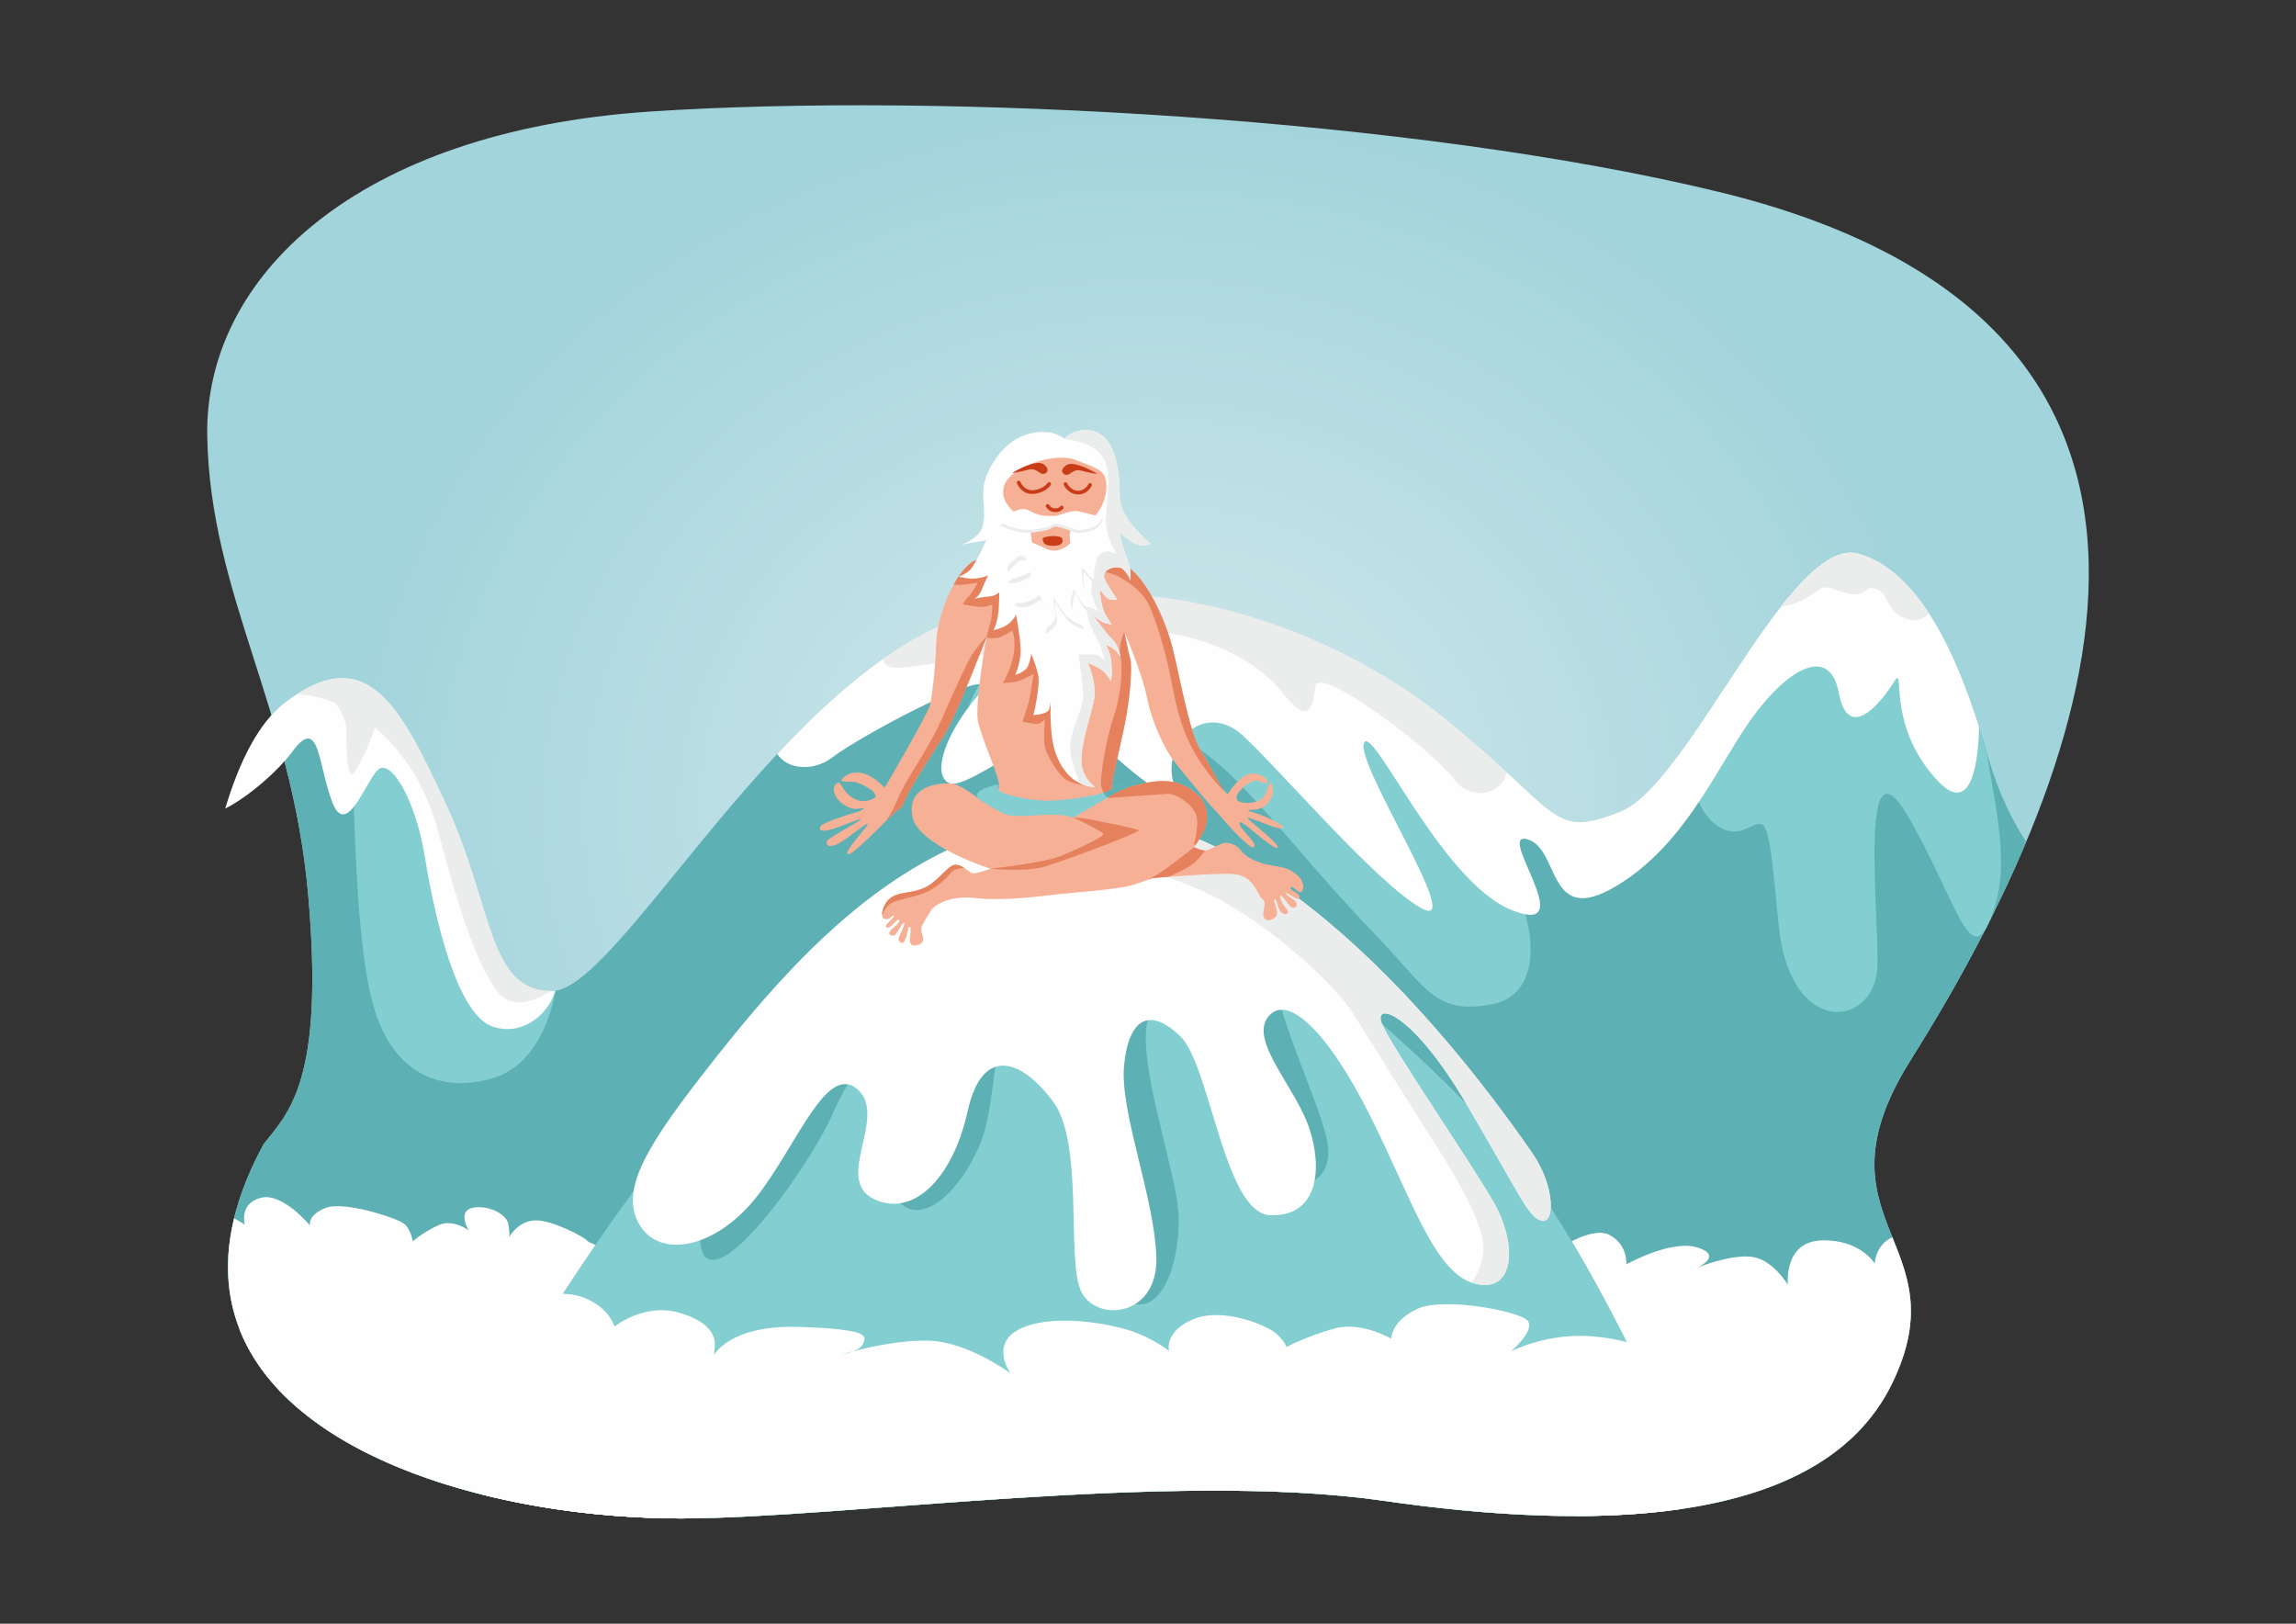 <?xml version="1.0" encoding="UTF-8"?>
<!DOCTYPE svg PUBLIC "-//W3C//DTD SVG 1.1//EN" "http://www.w3.org/Graphics/SVG/1.1/DTD/svg11.dtd">
<!-- Creator: CorelDRAW 2018 (64-Bit) -->
<svg xmlns="http://www.w3.org/2000/svg" xml:space="preserve" width="297mm" height="210mm" version="1.1" style="shape-rendering:geometricPrecision; text-rendering:geometricPrecision; image-rendering:optimizeQuality; fill-rule:evenodd; clip-rule:evenodd"
viewBox="0 0 29700 21000"
 xmlns:xlink="http://www.w3.org/1999/xlink">
 <rect x="0" y="0" width="29700" height="21000" fill="#333333" stroke="none"/>
 <defs>
  <style type="text/css">
   <![CDATA[
    .str0 {stroke:#C93C18;stroke-width:48.06;stroke-linecap:round;stroke-linejoin:round;stroke-miterlimit:22.926}
    .str1 {stroke:#C93C18;stroke-width:48.06;stroke-linecap:round;stroke-linejoin:round;stroke-miterlimit:22.926}
    .str2 {stroke:#C93C18;stroke-width:48.06;stroke-linecap:round;stroke-linejoin:round;stroke-miterlimit:22.926}
    .fil9 {fill:none}
    .fil4 {fill:#FEFEFE}
    .fil1 {fill:#FEFEFE}
    .fil5 {fill:#EBECEC}
    .fil7 {fill:#F6B096}
    .fil8 {fill:#E5815D}
    .fil6 {fill:#5DB0B3}
    .fil2 {fill:#5DB0B3}
    .fil3 {fill:#82CED1}
    .fil10 {fill:#C93C18}
    .fil0 {fill:url(#id0)}
   ]]>
  </style>
     <radialGradient id="id0" gradientUnits="userSpaceOnUse" gradientTransform="matrix(5.36386E-17 -0.876 1 6.12323E-17 4350 23508)" cx="14849.99" cy="10500" r="10419.62" fx="14849.99" fy="10500">
            <stop offset="0" style="stop-opacity:1; stop-color:#d5eaed"/>
            <stop offset="1" style="stop-opacity:1; stop-color:#a2d4db"/>
        </radialGradient>
 </defs>
 <g id="Слой_x0020_13">
  <path class="fil0" d="M3409.67 14798.15c319.74,-406.24 789.54,-812.51 577.07,-3224.56 -212.47,-2412.05 -1267.71,-3875.66 -1306.03,-5929.6 -38.31,-2053.91 1921.21,-3947.22 5727.38,-4201.11 3806.17,-253.89 9893.26,84.71 13822.22,1038.07 6995.56,1697.44 4942.15,7325.85 2488.03,11224.66 -1326.48,2107.37 663.83,2345.57 -248.94,4199.06 -912.74,1853.49 -3853.67,1897.5 -6578.81,1504.62 -2725.15,-392.9 -7014,229.22 -9074.28,229.22 -3269.22,0 -7231.84,-1484.47 -5406.64,-4840.36z"/>
  <path class="fil1" d="M21748.02 19516.61c-1166.36,170.81 -2537.22,83.01 -3857.43,-107.32 -2725.15,-392.9 -7014,229.22 -9074.28,229.22 -857.99,0 -1763.61,-102.44 -2599.96,-313.92 110.42,-626.28 491.18,-1809.67 491.18,-2147.8 0,-435.77 549.33,-518.82 864.72,-386.57 315.39,132.25 376.43,366.23 376.43,366.23 0,0 386.59,-310.29 839.3,-178.04 452.72,132.25 462.91,345.92 457.81,437.47 -5.09,91.55 -10.19,111.91 -10.19,111.91 0,0 198.38,-396.79 1108.9,-366.26 910.52,30.53 864.73,117.02 818.95,218.74 -45.77,101.72 -274.67,137.33 -274.67,137.33 0,0 625.66,-193.29 1129.24,-178.03 503.58,15.27 1052.94,422.18 1052.94,422.18 0,0 -295.05,-406.91 167.85,-595.13 462.9,-188.21 1225.89,-25.41 1475.14,76.31 249.25,101.72 406.94,228.89 406.94,228.89 0,0 -66.14,-254.31 320.46,-412.01 386.6,-157.7 956.29,86.45 1068.2,188.19 111.91,101.74 132.25,172.95 132.25,172.95 0,0 269.61,-142.42 620.59,-239.06 350.97,-96.65 732.47,132.25 732.47,132.25 0,0 -0.02,-228.92 340.8,-386.6 340.82,-157.68 1317.44,30.53 1424.27,152.61 106.84,122.08 -213.63,396.77 -213.63,396.77 0,0 467.98,-244.18 1058.03,-193.31 590.06,50.87 885.09,254.35 885.09,254.35l475.22 432.37 -216.62 1546.28z"/>
  <path class="fil1" d="M8834.61 19638.43l-18.3 0.08c-2349.12,0 -5056.23,-766.49 -5716.8,-2442.98l-16 -1302.64c209.59,56.88 424.51,200.48 424.51,200.48 0,0 -71.19,-254.33 193.3,-325.54 264.5,-71.21 600.23,335.71 600.23,335.71 0,0 -30.51,-127.18 193.29,-213.65 223.8,-86.48 854.53,122.1 946.1,188.21 91.57,66.12 111.91,218.72 111.91,218.72 0,0 142.42,-122.07 320.46,-198.38 178.05,-76.3 361.17,66.14 361.17,66.14 0,0 -142.44,-233.99 45.77,-274.69 188.21,-40.7 406.94,76.3 432.37,183.12 25.44,106.81 15.27,172.95 15.27,172.95 0,0 101.72,-193.27 310.27,-203.46 208.55,-10.19 615.49,208.53 640.92,249.23 25.44,40.7 707.04,264.5 707.04,264.5l590.06 935.93 -141.57 2146.27z"/>
  <path class="fil1" d="M8834.61 19638.43l-18.3 0.08c-2349.12,0 -5056.23,-766.49 -5716.8,-2442.98l-16 -1302.64c209.59,56.88 424.51,200.48 424.51,200.48 0,0 -71.19,-254.33 193.3,-325.54 264.5,-71.21 600.23,335.71 600.23,335.71 0,0 -30.51,-127.18 193.29,-213.65 223.8,-86.48 854.53,122.1 946.1,188.21 91.57,66.12 111.91,218.72 111.91,218.72 0,0 142.42,-122.07 320.46,-198.38 178.05,-76.3 361.17,66.14 361.17,66.14 0,0 -142.44,-233.99 45.77,-274.69 188.21,-40.7 406.94,76.3 432.37,183.12 25.44,106.81 15.27,172.95 15.27,172.95 0,0 101.72,-193.27 310.27,-203.46 208.55,-10.19 615.49,208.53 640.92,249.23 25.44,40.7 707.04,264.5 707.04,264.5l590.06 935.93 -141.57 2146.27z"/>
  <path class="fil2" d="M3409.67 14798.15c319.74,-406.24 789.54,-812.51 577.07,-3224.56 -77.09,-875.15 -265.15,-1625.4 -475.3,-2324.34 59.63,-66.46 122.8,-125.5 189.87,-175.47 1037.67,-773.15 1464.94,20.34 2075.34,1342.87 610.4,1322.53 529.03,2400.9 1363.23,2400.9 834.19,0 2828.18,-3825.13 5106.98,-4761.08 2278.8,-935.95 4923.86,0 6449.85,1241.13 1525.99,1241.13 1363.21,1546.35 2258.46,1200.45 895.25,-345.9 2197.43,-3601.33 3092.68,-3336.83 895.25,264.49 1385.24,1627.72 1668.42,2624.7 138.91,489.02 332.44,855.57 493.61,1102.23 -412.34,983.51 -941.69,1943.93 -1491.54,2817.46 -1326.48,2107.37 663.83,2345.57 -248.94,4199.06 -912.74,1853.49 -3853.67,1897.5 -6578.81,1504.62 -2725.15,-392.9 -7014,229.22 -9074.28,229.22 -3269.22,0 -7231.84,-1484.47 -5406.64,-4840.36z"/>
 </g>
 <g id="Слой_x0020_12">
  <path class="fil1" d="M24478.99 16001.65c207.59,518.69 418.94,1032.84 -9.59,1903.02 -632.5,1284.4 -2239,1699.74 -4072.66,1703.07l-229.89 -2761.64 -86.48 -640.9c0,0 493.4,-361.16 737.57,-233.99 244.18,127.17 218.73,381.5 218.73,381.5 0,0 579.88,-325.56 920.68,-218.74 340.81,106.81 0,259.42 0,259.42 0,0 442.55,-178.02 712.14,-137.34 269.59,40.68 457.8,361.16 457.8,361.16 0,0 -61.03,-559.53 437.45,-574.79 498.49,-15.27 686.7,300.1 686.7,300.1 0,0 4.27,-240.21 227.55,-340.87z"/>
  <path class="fil1" d="M8823.53 19638.48l-7.22 0.03c-2939.49,0 -6438.63,-1200.46 -5787.99,-3881.99 82.34,44.58 137.37,81.33 137.37,81.33 0,0 -75.65,-270.25 205.4,-345.92 281.06,-75.66 637.81,356.73 637.81,356.73 0,0 -32.42,-135.14 205.39,-227.02 237.81,-91.9 908.03,129.74 1005.33,199.99 97.3,70.26 118.91,232.41 118.91,232.41 0,0 151.34,-129.71 340.53,-210.8 189.19,-81.08 383.78,70.28 383.78,70.28 0,0 -151.36,-248.64 48.63,-291.88 200,-43.25 432.42,81.07 459.44,194.58 27.03,113.5 16.23,183.78 16.23,183.78 0,0 108.09,-205.37 329.69,-216.2 221.61,-10.83 654.02,221.58 681.05,264.83 27.03,43.25 751.3,281.06 751.3,281.06l627 994.52 -152.65 2314.27z"/>
  <path class="fil3" d="M23282.65 7554.64c273,-293.22 532.81,-462.08 765.2,-393.42 873.43,258.05 1361.07,1561.88 1647.32,2551.12 162.1,957.89 309.65,1563.88 43.31,2196.46 -266.34,632.58 -453.79,-323.73 -1064.2,-1361.4 -610.42,-1037.67 -386.58,1078.37 -386.58,1912.59 0,834.21 -1139.41,996.97 -1281.83,-508.68 -142.42,-1505.65 -142.42,-1342.87 -447.62,-1220.79 -305.19,122.08 -664.63,-238.12 -671.43,-793.51 -6.81,-555.4 895.23,-1342.87 1180.09,-1668.41 0,0 78.94,-315.62 215.74,-713.96z"/>
  <path class="fil3" d="M12392.95 7999.52c439.47,-164.18 891.18,-260.92 1344.75,-301.16 950.51,258.83 2022.21,555.82 2370.66,671.96 671.44,223.8 2258.47,1525.99 3031.64,2400.9 773.17,874.91 915.59,2075.34 162.78,2217.76 -752.82,142.42 -854.55,-223.8 -1525.99,-915.59 -671.43,-691.8 -1252.03,-1433.17 -1768.24,-1963.55 -516.21,-530.38 -1404.8,-1083.35 -2417.32,-1041.56 -1012.53,41.8 -1244.07,355.09 -921.3,-219.55 160.45,-285.64 -54.85,-576.46 -276.98,-849.21z"/>
  <path class="fil3" d="M3620.37 9140.42c26.38,-23.57 53.27,-46.03 80.94,-66.64 65.82,-49.04 129.17,-91.72 190.27,-128.42 628.42,106.24 1273.21,800.88 1311.03,879.74 52.87,110.25 345.9,834.21 447.64,1098.71 101.73,264.5 524.2,1427.75 783.34,1790.5 259.13,362.76 750.24,99.69 750.24,99.69 0,0 -119.51,927.82 -811.28,1131.27 -691.78,203.46 -1332.7,-71.21 -1566.69,-1027.5 -233.99,-956.29 -203.48,-2655.23 -262.77,-2911.55 -42.18,-182.39 -514.48,-706.68 -922.72,-865.8z"/>
  <path class="fil4" d="M2913.46 10457.27c172.91,-578.77 424.07,-1112.43 787.85,-1383.49 1037.67,-773.15 1464.94,20.34 2075.34,1342.87 610.4,1322.53 529.03,2400.9 1363.23,2400.9 14.28,0 28.97,-1.34 43.95,-3.55 -102.28,336.86 -451.95,588.24 -813.88,462.38 -467.97,-162.76 -752.81,-1444.61 -874.89,-2197.45 -122.08,-752.83 -447.62,-1281.83 -610.39,-1119.05 -162.78,162.78 -406.94,895.26 -590.06,406.94 -183.12,-488.32 -162.76,-1119.07 -508.66,-651.09 -192.52,260.46 -580.36,596.41 -872.49,741.54z"/>
  <path class="fil4" d="M10054.49 9750.6c674.88,-722.82 1417.1,-1375.71 2192.37,-1694.13 2278.8,-935.95 4923.86,0 6449.85,1241.13 1525.99,1241.13 1363.21,1546.35 2258.46,1200.45 895.25,-345.9 2197.43,-3601.33 3092.68,-3336.83 784,231.62 1257.18,1305.88 1552.88,2238.87 -15.88,648.27 -157.72,1098.81 -532.3,702.21 -691.8,-732.47 -406.92,-1546.33 -569.7,-1281.83 -162.78,264.5 -590.05,793.52 -712.13,142.44 -122.08,-651.07 -691.78,-284.86 -1139.39,345.88 -447.62,630.73 -854.58,1627.73 -1749.81,2156.74 -895.23,529.02 -712.13,-488.31 -1139.41,-610.39 -427.28,-122.08 712.13,1281.83 -203.46,915.59 -915.59,-366.24 -1810.84,-2441.58 -1912.58,-2156.74 -101.74,284.83 1322.53,2441.6 752.81,2136.38 -569.71,-305.22 -1831.19,-1790.49 -2319.5,-2238.1 -488.32,-447.62 -1039.23,81.53 -898.45,602.09 140.79,520.55 -879.23,-416.69 -1121.01,-691.39 -241.77,-274.71 -1528.62,811.14 -1770.84,708.63 -242.21,-102.51 -61.02,-640.88 370.16,-1142.89 431.18,-502 -1463.02,482.86 -1890.3,808.39 -248.98,189.7 -587.69,151.34 -710.33,-46.5z"/>
  <path class="fil5" d="M23038.51 7843.05c361.78,-461.98 708.54,-770.69 1009.34,-681.83 363.02,107.25 659.34,395.22 902.33,766.11 -60.2,78.75 -154.4,115.95 -270.81,81.83 -295.03,-86.48 -233.99,-330.64 -406.94,-391.68 -172.94,-61.04 -106.81,127.16 -391.67,50.85 -284.85,-76.3 -244.16,-116.98 -417.1,5.1 -114.34,80.71 -310.91,172.51 -425.15,169.62z"/>
  <path class="fil5" d="M11418.24 8522.16c270.79,-190.79 547.51,-350.24 828.62,-465.69 2278.8,-935.95 4923.86,0 6449.85,1241.13 336.59,273.76 590.92,501.93 792.67,687.66 -59.41,311.23 -479.48,368.89 -672.4,101.78 -264.52,-366.24 -1759.98,-1505.65 -1800.66,-1210.62 -40.68,295.02 -91.56,508.67 -427.29,81.4 -335.73,-427.28 -986.8,-732.5 -1668.41,-793.54 -681.6,-61.04 -3082.5,529.02 -3377.53,467.98 -62.87,-13 -103.47,-52.41 -124.85,-110.1z"/>
  <path class="fil6" d="M16875.08 12424.59c1114.84,839.12 2232.26,1937.62 2732.13,2559.8 822.41,1023.66 1688.75,2894.41 1688.75,2894.41l-839.81 27.26c-196.71,-559.36 -490.57,-1315.17 -606.5,-1567.5 -172.94,-376.41 -315.36,356.07 -315.36,356.07l-569.7 -30.53c0,0 203.44,-162.78 223.8,-498.49 20.36,-335.7 -386.58,-996.97 -620.57,-1363.21 -233.98,-366.23 -801.45,-1269.5 -1047.84,-1668.42 -113.94,-184.49 -348.87,-444.22 -644.9,-709.39z"/>
  <path class="fil3" d="M7104.31 17008.88c0,0 1719.28,-2787.46 3306.31,-4109.99 1587.02,-1322.53 3072.28,-1902.45 4476.18,-1576.89 1403.91,325.55 3898,2638.73 4720.41,3662.39 822.41,1023.66 1688.75,2894.41 1688.75,2894.41l-6734.69 218.6 -6775.41 -345.89 -681.55 -742.63z"/>
  <path class="fil1" d="M21748.02 19516.61c-1166.36,170.81 -2537.22,83.01 -3857.43,-107.32 -2725.15,-392.9 -7014,229.22 -9074.28,229.22 -857.99,0 -1763.61,-102.44 -2599.96,-313.92 110.42,-626.28 491.18,-1809.67 491.18,-2147.8 0,-435.77 549.33,-518.82 864.72,-386.57 315.39,132.25 376.43,366.23 376.43,366.23 0,0 386.59,-310.29 839.3,-178.04 452.72,132.25 462.91,345.92 457.81,437.47 -5.09,91.55 -10.19,111.91 -10.19,111.91 0,0 198.38,-396.79 1108.9,-366.26 910.52,30.53 864.73,117.02 818.95,218.74 -45.77,101.72 -274.67,137.33 -274.67,137.33 0,0 625.66,-193.29 1129.24,-178.03 503.58,15.27 1052.94,422.18 1052.94,422.18 0,0 -295.05,-406.91 167.85,-595.13 462.9,-188.21 1225.89,-25.41 1475.14,76.31 249.25,101.72 406.94,228.89 406.94,228.89 0,0 -66.14,-254.31 320.46,-412.01 386.6,-157.7 956.29,86.45 1068.2,188.19 111.91,101.74 132.25,172.95 132.25,172.95 0,0 269.61,-142.42 620.59,-239.06 350.97,-96.65 732.47,132.25 732.47,132.25 0,0 -0.02,-228.92 340.8,-386.6 340.82,-157.68 1317.44,30.53 1424.27,152.61 106.84,122.08 -213.63,396.77 -213.63,396.77 0,0 467.98,-244.18 1058.03,-193.31 590.06,50.87 885.09,254.35 885.09,254.35l475.22 432.37 -216.62 1546.28z"/>
  <path class="fil6" d="M9119.31 14759.21c122.08,437.44 -274.67,1556.49 111.91,1536.15 386.58,-20.34 1292,-1322.53 1536.16,-1882.05 244.15,-559.53 579.86,-946.11 600.22,-630.74 20.36,315.37 -32.68,1493.96 278.69,1779.57 311.37,285.61 769.17,-172.2 1013.33,-721.56 244.16,-549.35 142.44,-1383.55 417.11,-1475.11 274.67,-91.57 1047.82,366.23 1129.22,1098.71 81.4,732.47 79.11,2333.61 477.01,2402.86 397.9,69.25 591.17,-642.89 560.66,-1182.07 -30.51,-539.19 -539.86,-1957.28 -397.09,-2489.38 142.76,-532.09 763.35,-94.62 956.64,414.03 193.29,508.66 712.13,1393.74 905.42,1597.2 193.29,203.46 518.81,30.55 467.96,-396.75 -50.85,-427.29 -722.31,-1810.86 -620.57,-2024.49 101.74,-213.63 -2248.31,-773.19 -2350.03,-763 -101.72,10.19 -2685.74,640.92 -2807.82,701.96 -122.08,61.04 -2278.82,2034.67 -2278.82,2034.67z"/>
  <path class="fil4" d="M9057.54 13936.55c-732.48,946.12 -1047.86,1495.47 -773.17,1922.75 274.68,427.28 996.97,274.67 1515.81,-396.77 518.85,-671.43 895.24,-1719.25 1292,-1373.38 396.77,345.88 -305.17,1159.76 203.48,1414.08 508.66,254.33 1027.5,-254.34 1220.79,-1129.24 193.29,-874.89 712.12,-661.26 1108.88,-122.08 396.77,539.19 168.55,2024.96 356.07,2441.59 187.52,416.62 996.97,345.87 976.63,-427.28 -20.34,-773.16 -478.14,-1892.25 -417.1,-2492.45 61.04,-600.21 325.55,-752.82 722.3,-376.41 396.75,376.41 569.7,2299.14 1169.92,2319.5 600.23,20.36 681.63,-569.69 508.68,-1108.88 -172.95,-539.18 -783.35,-1139.41 -539.19,-1454.78 244.16,-315.37 773.18,183.12 1322.53,1281.83 549.36,1098.71 834.21,2034.67 1353.04,2166.92 518.83,132.24 559.55,-508.68 233.99,-1068.21 -325.56,-559.52 -1315.24,-1999.21 -1435.88,-2291.6 -120.64,-292.4 377.19,-178.83 1089.66,1030.96 712.46,1209.79 804.01,1474.31 976.95,1514.99 172.95,40.68 172.95,-447.63 -122.07,-874.91 -1242.23,-1799.06 -3703.88,-4676.9 -6124.32,-4354.17 -2048.31,273.11 -3426.88,1811.85 -4639,3377.54z"/>
  <path class="fil5" d="M19034.86 16588.76c60.88,-78.48 141.13,-218.76 153.53,-423.15 20.36,-335.7 -386.58,-996.97 -620.57,-1363.21 -233.98,-366.23 -801.45,-1269.5 -1047.84,-1668.42 -246.39,-398.92 -1058.07,-1149.58 -1831.24,-1546.35 -520.35,-267.02 -1734.29,-617.41 -2498.14,-932.61 164.1,-40.49 332.57,-72.9 505.94,-96.01 2420.44,-322.73 4882.09,2555.11 6124.32,4354.17 295.02,427.28 295.02,915.59 122.07,874.91 -172.94,-40.68 -264.49,-305.2 -976.95,-1514.99 -712.47,-1209.79 -1210.3,-1323.36 -1089.66,-1030.96 120.64,292.39 1110.32,1732.08 1435.88,2291.6 325.56,559.53 284.84,1200.45 -233.99,1068.21 -14.65,-3.73 -29.09,-8.19 -43.35,-13.19z"/>
  <path class="fil7" d="M13131.9 7171.25c-76.28,-5.07 -315.36,-48.31 -549.35,94.11 -233.99,142.42 -462.88,694.33 -473.05,1060.57 -10.17,366.23 -55.97,671.43 -76.31,783.34 -20.34,111.91 -590.05,1078.37 -590.05,1078.37 0,0 -155.15,-172.93 -315.37,-193.29 -160.22,-20.36 -241.62,78.83 -241.62,99.19 0,20.36 81.4,17.8 150.07,17.8 68.67,0 239.06,96.66 264.5,132.27 25.43,35.6 30.53,61.04 30.53,61.04 0,0 -71.23,68.67 -195.85,53.4 -124.62,-15.26 -216.16,-137.34 -228.89,-165.31 -12.73,-27.98 -53.41,-73.77 -53.41,-73.77 0,0 -109.37,27.99 -50.87,160.24 58.5,132.25 213.63,185.66 264.5,183.12 50.87,-2.54 109.37,-12.71 109.37,-12.71 0,0 -5.11,30.45 -117,60.96 -111.89,30.51 -404.36,129.72 -434.89,165.32 -30.53,35.61 -35.61,83.92 78.84,63.58 114.45,-20.34 424.74,-160.22 429.81,-142.42 5.08,17.8 -429.81,244.14 -437.44,282.3 -7.64,38.16 2.53,83.94 106.81,50.87 104.28,-33.07 411.99,-300.1 422.18,-274.67 10.19,25.44 -279.76,325.52 -264.49,381.48 15.26,55.97 185.65,-114.46 287.39,-208.55 101.74,-94.09 338.25,-343.34 386.58,-368.77 48.33,-25.44 50.89,-78.85 124.63,-216.19 73.75,-137.34 323,-534.09 465.42,-752.81 142.42,-218.73 559.53,-1312.38 544.26,-1266.61 -15.26,45.78 -162.79,895.27 -117,1108.9 45.79,213.63 254.33,671.42 269.59,798.59 15.27,127.18 -122.09,249.25 -172.95,249.25 -50.85,0 -289.93,-244.17 -462.88,-249.25 -172.95,-5.07 -554.43,45.78 -483.22,427.28 71.21,381.5 1012.24,676.53 1012.24,676.53 0,0 -180.56,66.13 -228.89,61.04 -48.34,-5.1 -150.06,-132.27 -244.16,-109.37 -94.11,22.89 -226.36,233.98 -399.31,302.66 -172.95,68.67 -287.37,40.7 -404.38,111.9 -117,71.21 -144.97,239.07 -117,269.6 27.97,30.53 83.92,15.26 96.64,0 12.73,-15.27 35.63,-36.88 47.07,-25.44 11.44,11.44 -104.28,103.01 -104.28,129.71 0,26.71 33.05,30.51 67.38,1.27 34.34,-29.24 78.87,-90.28 97.94,-82.65 19.07,7.64 8.88,35.61 -30.53,69.95 -39.41,34.33 -99.18,85.2 -90.28,113.17 8.9,27.98 55.94,31.8 82.64,5.1 26.71,-26.71 89.04,-158.95 109.38,-146.25 20.34,12.71 -78.83,185.64 -73.75,213.63 5.07,27.99 52.14,85.23 87.74,3.83 35.61,-81.4 25.44,-150.05 50.87,-166.59 25.44,-16.53 17.78,78.86 12.71,111.91 -5.08,33.05 -20.36,138.61 61.04,129.71 81.4,-8.9 111.93,-45.79 105.56,-96.66 -6.36,-50.87 -35.6,-86.48 -16.53,-147.51 19.07,-61.04 92.84,-162.76 120.81,-211.1 27.97,-48.33 213.65,-200.94 577.35,-157.7 363.7,43.24 935.95,-35.58 1042.76,-48.31 106.82,-12.73 826.57,-63.6 999.51,-124.64 172.95,-61.04 251.8,-86.47 251.8,-86.47 0,0 851.99,-71.21 1045.28,-50.87 193.29,20.34 249.23,139.86 287.4,195.83 38.16,55.96 43.23,94.08 68.67,114.44 25.43,20.36 38.16,33.05 40.7,71.21 2.53,38.16 -16.56,87.74 -17.82,137.35 -1.27,49.6 34.33,97.91 109.37,68.67 75.03,-29.24 76.28,-85.19 63.57,-136.06 -12.7,-50.87 -48.33,-116.98 -24.16,-128.44 24.16,-11.46 29.24,85.2 67.4,147.51 38.16,62.31 101.76,52.12 105.57,21.61 3.8,-30.51 -55.99,-77.55 -78.87,-125.88 -22.87,-48.34 -35.6,-92.82 -10.17,-86.48 25.44,6.35 103.03,141.13 141.17,152.59 38.15,11.46 68.68,-11.42 54.68,-58.48 -14,-47.06 -118.29,-85.21 -133.54,-119.54 -15.24,-34.34 48.33,16.53 115.74,52.14 67.4,35.6 63.57,-7.62 52.14,-35.61 -11.44,-27.99 -117.01,-64.88 -110.64,-95.39 6.36,-30.51 68.69,22.87 91.56,41.96 22.88,19.09 47.07,31.8 67.41,-11.43 20.34,-43.24 1.27,-139.91 -82.67,-202.21 -83.94,-62.31 -101.76,-82.65 -323.02,-116.99 -221.26,-34.33 -353.53,-132.25 -398.03,-197.11 -44.51,-64.87 -164.24,-119.18 -247.99,-82.67 -83.74,36.51 -161.49,85.19 -209.82,87.74 -48.33,2.56 -144.98,-41.95 -144.98,-41.95 0,0 103.03,-146.24 143.71,-246.71 40.68,-100.47 48.29,-319.23 -111.93,-448.94 -160.22,-129.72 -338.24,-198.39 -635.83,-139.89 -297.58,58.51 -422.2,127.18 -422.2,127.18 0,0 -40.68,-7.63 -35.6,-99.2 5.07,-91.57 139.8,-618.07 190.67,-918.17 50.87,-300.11 71.23,-620.59 45.79,-712.14 -25.43,-91.55 -76.3,-350.97 -76.3,-350.97 0,0 233.99,544.28 295.03,859.65 61.04,315.37 228.91,651.07 320.46,778.25 91.55,127.17 442.52,549.35 534.09,646 91.57,96.64 246.72,287.39 363.7,394.21 116.98,106.81 157.68,139.86 172.95,91.55 15.26,-48.32 -206.04,-231.41 -195.85,-297.55 10.19,-66.13 400.36,331.02 484.28,323.39 83.92,-7.64 -329.13,-320.85 -374.91,-376.8 -45.77,-55.94 326.58,125.01 420.69,125.01 94.1,0 -12.73,-66.14 -162.78,-134.81 -150.05,-68.67 -235.03,-76.69 -255.37,-97.03 -20.34,-20.34 150.05,25.44 251.79,-89.01 101.74,-114.45 66.14,-246.72 40.7,-267.06 -25.43,-20.34 -43.22,160.26 -132.25,218.75 -89.03,58.48 -320.46,58.48 -312.83,-28 7.64,-86.47 188.22,-236.52 261.96,-218.72 73.75,17.8 132.25,53.41 142.42,17.8 10.17,-35.6 -96.66,-124.61 -223.82,-106.81 -127.15,17.8 -277.2,228.91 -284.83,256.88 -7.64,27.98 -96.65,-96.66 -96.65,-96.66 0,0 -137.34,-261.94 -269.59,-478.13 -132.25,-216.18 -251.81,-885.12 -348.45,-1281.87 -96.65,-396.74 -351,-956.29 -640.93,-1113.97 -289.93,-157.69 -1401.24,-123.12 -1401.24,-123.12z"/>
  <path class="fil8" d="M12807.81 7177.4c-71.73,14.69 -148.77,41.39 -225.26,87.96 -86.27,52.5 -171.84,160.72 -246.01,294.72 99.4,16.76 310.58,-23.84 310.58,-23.84 0,0 -76.3,142.44 -122.07,183.12 -45.78,40.68 -71.21,96.64 -71.21,96.64 0,0 223.81,45.76 284.85,30.51 61.04,-15.24 96.65,-25.43 96.65,-25.43 0,0 0,167.87 -25.44,239.08 -18.45,51.66 -34.81,127.35 -42.41,165.01 1.18,-2.79 1.44,-3.25 0.71,-1.06 -0.48,1.42 -1.07,3.65 -1.8,6.6l-0.1 0.38 -0.02 0.13c-2.13,10.66 -3.29,17.04 -3.29,17.04 0,0 123.22,20.45 194.43,-15.15 71.21,-35.61 137.34,-76.31 137.34,-76.31 0,0 45.78,91.57 20.34,284.86 -25.43,193.29 -142.42,391.67 -142.42,391.67 0,0 157.69,0 244.16,-40.7 86.47,-40.7 152.59,-76.3 152.59,-76.3 0,0 -38.12,261.96 -58.48,348.43 -20.36,86.48 -83.94,269.6 -83.94,269.6 0,0 147.51,27.97 190.75,27.97 43.24,0 99.18,-61.04 99.18,-61.04 0,0 -22.89,244.16 0,358.61 22.9,114.44 180.58,371.31 277.23,427.27 96.64,55.97 257.52,74.63 257.52,74.63l-387.29 -1290.32 -201.56 -1141.97 -655.03 -552.11z"/>
  <path class="fil8" d="M12475.91 11228.37c-42.16,-28.34 -89.48,-52.37 -134.98,-41.29 -94.11,22.89 -226.36,233.98 -399.31,302.66 -172.95,68.67 -287.37,40.7 -404.38,111.9 -90.8,55.26 -127.98,168.72 -127,231.03 11.27,-21.55 24.71,-46 39.11,-69.4 39.08,-63.56 73.74,-94.11 206.01,-127.17 132.27,-33.07 269.59,-68.68 358.61,-111.91 89.01,-43.24 236.52,-167.86 284.85,-233.99 37.82,-51.75 120.87,-63.04 177.09,-61.83z"/>
  <path class="fil8" d="M11438.58 10640.28c86.17,-85.8 168.87,-166.65 195.31,-180.56 48.33,-25.44 50.89,-78.85 124.63,-216.19 73.75,-137.34 323,-534.09 465.42,-752.81 138.85,-213.27 538.77,-1258.03 544.53,-1267.74 -3.38,3.71 -91.53,100.79 -173.85,213.03 -83.94,114.45 -282.3,569.71 -409.47,859.65 -127.18,289.93 -396.77,701.94 -467.98,829.12 -71.21,127.17 -116.16,234.72 -167.85,345.89 -48.41,104.11 -103.88,162.57 -110.74,169.61zm1330.01 -2417.42l-0.39 1.25c-1.84,5.54 -5.65,22.98 -10.8,49.54l11.19 -50.79z"/>
  <path class="fil8" d="M15469.88 10921.6c33.13,-49.85 90.8,-140.88 118.85,-210.17 40.68,-100.47 48.29,-319.23 -111.93,-448.94 -160.22,-129.72 -338.24,-198.39 -635.83,-139.89 -297.58,58.51 -422.2,127.18 -422.2,127.18 0,0 -40.68,-7.63 -35.6,-99.2 5.07,-91.57 139.8,-618.07 190.67,-918.17 50.87,-300.11 71.23,-620.59 45.79,-712.14 -25.43,-91.55 -76.3,-350.97 -76.3,-350.97 0,0 -85.55,203 -51.18,320.33 34.38,117.33 17.71,470.32 -84.03,770.44 -101.74,300.12 -178,788.4 -165.28,885.05 12.73,96.64 64.27,182.58 119.52,175.48 55.26,-7.09 633.3,-45.77 740.11,-53.4 106.82,-7.64 300.12,122.07 361.16,249.25 61.04,127.17 -20.36,404.38 -20.36,404.38l26.61 0.77z"/>
  <path class="fil8" d="M15845.4 10236.3c-25.76,-29.41 -53.29,-67.96 -53.29,-67.96 0,0 -137.34,-261.94 -269.59,-478.13 -132.25,-216.18 -251.81,-885.12 -348.45,-1281.87 -96.65,-396.74 -351,-956.29 -640.93,-1113.97 -66.61,-36.22 -176.64,-62.29 -306.52,-80.98l-47.39 159.96c0,0 216.18,35.18 307.75,91.14 91.57,55.97 233.99,142.42 335.71,289.93 101.72,147.52 264.52,696.87 330.65,1058.02 66.13,361.14 157.68,742.66 401.84,1083.46 150.32,209.82 241.97,301.16 290.22,340.4z"/>
  <path class="fil8" d="M14857.7 11375.64c39.49,-13.37 58.37,-19.44 58.37,-19.44 0,0 78.55,-6.56 193.25,-15.13 218.24,-101.47 335.38,-134.65 477.64,-340.9 -49.21,0.65 -141.94,-42.03 -141.94,-42.03 0,0 -291.51,232.51 -451.75,336.79 -46.16,30.05 -92.51,57.12 -135.57,80.71z"/>
  <path class="fil3" d="M12921.89 10221.96c-33.84,-46.72 0.02,-75.23 0.02,-75.23 -80.23,6.42 -329.44,73.42 -280.01,169.32 10.49,20.34 316.84,208.36 377.88,221.07 263.6,54.86 585.29,-52.09 862.15,35.6 0,0 455.1,-256.96 495.97,-289.95 40.87,-32.99 214.65,-99.16 214.65,-99.16 -87.11,-30.3 -117.72,-41.11 -209.38,-33.03 0,0 48.12,45.73 -68.87,91.51 -116.98,45.77 -579.44,126.11 -829.12,111.91 -235.6,-13.42 -529.45,-85.32 -563.29,-132.04z"/>
  <path class="fil6" d="M14329.53 10314.14c24.43,-14.92 41.79,-26.07 48.37,-31.37 40.87,-32.99 214.65,-99.16 214.65,-99.16 -87.11,-30.3 -117.72,-41.11 -209.38,-33.03 0,0 48.12,45.73 -68.87,91.51 -10.09,3.96 -22.82,8.17 -37.72,12.55 14.81,27.82 33.11,49.16 52.95,59.5z"/>
  <path class="fil8" d="M14151.48 10608.27c0,0 559.57,106.81 577.35,132.25 17.79,25.43 -981.72,401.84 -1228.44,470.51 -246.71,68.67 -686.41,24.38 -686.41,24.38 0,0 681.32,-75.23 892.43,-159.17 211.11,-83.93 567.15,-249.23 564.62,-287.39 -2.54,-38.16 -389.1,-216.13 -389.1,-216.13 0,0 150.03,5.02 269.55,35.55z"/>
  <path class="fil4" d="M13769.87 5674.18c0,0 -178.05,-162.8 -513.75,-45.8 -335.71,117.01 -518.83,508.68 -534.09,681.63 -15.27,172.95 35.6,356.05 -15.27,508.65 -50.87,152.61 -264.5,223.82 -264.5,223.82l315.37 -55.96c0,0 -132.27,295.03 -198.38,371.33 -66.12,76.3 -159.61,98.78 -159.61,98.78 0,0 129.1,38.56 235.91,23.3 106.82,-15.27 147.52,-40.7 147.52,-40.7 0,0 -53.43,109.37 -86.48,193.31 -33.05,83.93 -94.09,111.91 -94.09,111.91 0,0 127.16,-28 198.37,-30.53 71.21,-2.54 124.63,-53.41 124.63,-53.41 0,0 2.52,200.92 -20.36,323 -22.87,122.08 -55.94,167.87 -55.94,167.87 0,0 142.44,-27.99 216.18,-99.2 73.75,-71.21 76.29,-106.81 76.29,-106.81 0,0 53.41,272.13 61.04,437.44 7.63,165.32 -68.67,345.9 -68.67,345.9 0,0 119.52,-33.07 157.68,-104.28 38.16,-71.21 45.8,-167.85 45.8,-167.85 0,0 60.98,129.69 91.51,272.13 30.53,142.44 -61.04,518.85 -61.04,518.85 0,0 183.13,-5.06 203.48,-76.29 20.34,-71.23 20.34,-114.46 20.34,-114.46 0,0 -15.27,267.05 20.34,506.13 35.6,239.09 155.14,440.03 295.02,531.58 139.88,91.55 256.89,83.91 256.89,83.91 0,0 -195.83,-127.15 -175.49,-391.67 20.34,-264.52 114.43,-498.5 160.22,-722.32 45.8,-223.82 -76.3,-490.88 -76.3,-490.88 0,0 172.97,66.14 228.91,134.81 55.95,68.67 68.67,101.74 68.67,101.74 0,0 17.81,-61.04 7.64,-223.82 -10.17,-162.78 -76.31,-249.25 -76.31,-249.25 0,0 101.74,40.68 139.88,89.01 38.15,48.33 50.87,63.58 50.87,63.58 0,0 -20.36,-142.42 -101.74,-218.73 -81.38,-76.3 -249.25,-310.29 -249.25,-310.29 0,0 94.13,78.84 139.9,94.11 45.78,15.26 101.72,20.34 101.72,20.34 0,0 -33.07,-35.62 -89.01,-137.34 -55.95,-101.72 -68.67,-317.91 -68.67,-317.91 0,0 58.48,91.53 106.81,119.52 48.33,27.99 119.54,15.27 119.54,15.27 0,0 -81.36,-116.99 -152.59,-244.16 -71.22,-127.17 86.48,-185.66 175.49,-172.95 89.01,12.71 147.51,167.85 147.51,167.85 0,0 17.81,-124.59 -35.6,-264.49 -53.41,-139.9 -78.86,-223.82 -91.57,-292.49 -12.71,-68.68 -12.71,-78.85 -12.71,-78.85 0,0 30.51,61.02 167.86,142.42 137.34,81.4 233.98,20.34 233.98,20.34 0,0 -117,-96.64 -231.45,-233.98 -114.44,-137.35 -165.31,-256.89 -167.85,-361.17 -2.54,-104.27 5.09,-605.3 -211.09,-790.97 -216.19,-185.68 -488.34,-15.27 -503.56,28.03z"/>
  <path class="fil5" d="M13972.33 10131.35c92.24,44.3 165.39,47.35 185.92,47.24l3.67 -1.62c-21.18,-14.74 -192.44,-141.99 -173.35,-390.21 20.34,-264.52 114.43,-498.5 160.22,-722.32 45.8,-223.82 -76.3,-490.88 -76.3,-490.88 0,0 172.97,66.14 228.91,134.81 55.95,68.67 68.67,101.74 68.67,101.74 0,0 17.81,-61.04 7.64,-223.82 -10.17,-162.78 -76.31,-249.25 -76.31,-249.25 0,0 101.74,40.68 139.88,89.01 38.15,48.33 50.87,63.58 50.87,63.58 0,0 -20.36,-142.42 -101.74,-218.73 -81.38,-76.3 -249.25,-310.29 -249.25,-310.29 0,0 94.13,78.84 139.9,94.11 45.78,15.26 101.72,20.34 101.72,20.34 0,0 -33.07,-35.62 -89.01,-137.34 -55.95,-101.72 -68.67,-317.91 -68.67,-317.91 0,0 58.48,91.53 106.81,119.52 48.33,27.99 119.54,15.27 119.54,15.27 0,0 -81.36,-116.99 -152.59,-244.16 -71.22,-127.17 86.48,-185.66 175.49,-172.95 89.01,12.71 147.51,167.85 147.51,167.85 0,0 17.81,-124.59 -35.6,-264.49 -53.41,-139.9 -78.86,-223.82 -91.57,-292.49 -12.71,-68.68 -12.71,-78.85 -12.71,-78.85 0,0 30.51,61.02 167.86,142.42 137.34,81.4 233.98,20.34 233.98,20.34 0,0 -117,-96.64 -231.45,-233.98 -114.44,-137.35 -165.31,-256.89 -167.85,-361.17 -2.54,-104.27 5.09,-605.3 -211.09,-790.97 -216.19,-185.68 -488.34,-15.27 -503.56,28.03 277.01,47.62 519.5,117.21 561.93,442.31 15.26,116.98 -2.54,284.86 -15.27,419.66 -12.73,134.81 -25.43,208.56 5.1,343.36 30.53,134.81 119.56,282.3 119.56,282.3 0,0 -134.79,-66.11 -200.92,0 -66.14,66.12 -96.65,206.02 -86.48,267.06 10.17,61.04 -68.67,142.42 -27.97,274.67 40.7,132.24 83.94,213.64 83.94,213.64 0,0 -15.27,-15.26 -66.1,-45.66 -50.83,-30.39 -87.26,-18.36 -87.26,-18.36 0,0 5.84,122.53 43.98,221.71 38.15,99.18 109.38,226.35 129.72,274.68 20.34,48.34 63.57,195.83 63.57,195.83 0,0 -33.04,-30.51 -78.84,-63.58 -45.79,-33.06 -264.52,-15.26 -264.52,-15.26 0,0 55.97,335.73 61.06,529.01 5.1,193.29 -218.74,508.68 -157.7,783.35 33.24,149.55 81.53,271.96 118.66,352.45z"/>
  <path class="fil7" d="M13462.19 7451.99c-137.34,-208.55 -91.57,-681.62 -203.48,-737.56 -111.91,-55.95 -350.97,-218.75 -264.5,-447.64 86.48,-228.89 645.98,-427.28 925.77,-315.37 279.78,111.91 391.67,122.06 391.67,340.8 0,218.75 -142.4,437.47 -320.44,498.51 -178.05,61.04 -167.86,61.04 -137.35,305.2 30.51,244.16 -274.69,518.84 -391.67,356.06z"/>
  <path class="fil9 str0" d="M13177.2 6241.22c0,0 50.85,137.34 195.82,122.08 144.98,-15.27 198.39,-104.28 198.39,-104.28"/>
  <path class="fil9 str1" d="M13782.52 6261.56c0,0 48.31,106.83 160.22,109.37 111.91,2.54 157.68,-99.2 157.68,-99.2"/>
  <path class="fil9 str2" d="M13551.05 6543.88c0,0 33.08,55.95 96.66,55.95 63.58,0 86.48,-35.61 86.48,-35.61"/>
  <path class="fil10" d="M13490.01 6958.45c0,0 -25.42,89.03 99.2,99.2 124.62,10.17 170.41,-27.97 152.61,-86.47 -17.8,-58.51 -216.21,-38.17 -251.81,-12.73z"/>
  <path class="fil10" d="M13093.26 6119.14c0,0 122.08,-20.34 216.19,-45.77 94.1,-25.44 134.8,61.04 188.21,55.94 53.41,-5.09 87.55,-66.59 -2.54,-127.17 -90.09,-60.58 -350.99,78.84 -401.86,117z"/>
  <path class="fil10" d="M14196.88 6131.85c0,0 -122.08,-20.34 -216.19,-45.78 -94.11,-25.43 -134.81,61.04 -188.21,55.95 -53.41,-5.1 -87.55,-66.6 2.53,-127.17 90.09,-60.58 351,78.84 401.87,117z"/>
  <path class="fil5" d="M12935.58 6793.44c63.59,-43.24 228.91,-239.1 386.59,-147.53 157.69,91.57 284.84,58.5 317.91,66.13 33.07,7.63 183.1,-68.69 282.3,-63.59 99.2,5.09 261.98,81.39 323.02,55.96 61.04,-25.44 -20.32,114.45 -91.55,144.98 -71.23,30.52 -152.61,45.77 -211.11,43.23 -58.5,-2.53 -236.53,-94.08 -302.66,-78.84 -66.13,15.25 -12.69,35.61 -249.23,71.21 -236.55,35.61 -455.27,-91.55 -455.27,-91.55z"/>
  <path class="fil4" d="M12935.58 6754.99c63.59,-43.24 228.91,-239.1 386.59,-147.53 157.69,91.57 284.84,58.5 317.91,66.13 33.07,7.63 183.1,-68.69 282.3,-63.59 99.2,5.09 261.98,81.39 323.02,55.96 61.04,-25.44 -20.32,114.45 -91.55,144.98 -71.23,30.52 -152.61,45.77 -211.11,43.23 -58.5,-2.54 -236.53,-94.08 -302.66,-78.84 -66.13,15.25 -12.69,35.61 -249.23,71.21 -236.55,35.61 -455.27,-91.55 -455.27,-91.55z"/>
  <path class="fil5" d="M13206.59 7033.93c48.32,-20.34 274.69,89.03 361.16,127.17 86.48,38.14 169.92,8.98 233.99,-27.97 64.08,-36.95 116.99,-123.31 193.29,-96.67 76.31,26.65 236.55,83.63 211.11,267.06 -25.43,183.43 17.78,251.81 17.78,251.81 0,0 -55.98,22.88 -122.07,-61.06 -66.1,-83.94 -76.92,-90.38 -76.92,-90.38 0,0 -22.27,11.56 -4.46,164.17 17.8,152.6 119.52,345.87 142.42,361.14 22.89,15.26 -71.2,33.09 -160.23,-94.09 -89.03,-127.17 -89.03,-167.89 -89.03,-167.89 -52.67,141.19 -81.57,266.44 99.51,447.46 50.87,50.85 -137.67,-2.38 -229.22,-127 -91.55,-124.62 -134.79,-203.48 -134.79,-203.48 0,0 -12.7,58.52 20.36,195.87 33.07,137.34 -150.76,218.89 -150.76,218.89 57.29,-156.03 24.67,-300.39 -55.25,-447.8 0,0 -7.63,20.37 -127.18,78.86 -119.54,58.48 -218.72,-0.02 -218.72,-0.02 0,0 109.35,-83.92 167.85,-160.22 58.51,-76.31 66.14,-211.11 66.14,-211.11 0,0 -7.63,-2.52 -129.71,53.42 -122.08,55.95 -180.58,17.8 -180.58,17.8 0,0 122.06,-101.73 178.02,-152.6 55.96,-50.87 71.23,-96.65 71.23,-96.65 0,0 -53.41,-76.3 -129.71,-5.09 -76.31,71.21 -124.64,117 -124.64,117 0,0 -43.24,-274.69 170.41,-358.62z"/>
  <path class="fil4" d="M13187.37 6976.25c48.31,-20.34 274.69,89.03 361.16,127.18 86.47,38.14 169.91,8.97 233.99,-27.98 64.07,-36.95 116.98,-123.31 193.29,-96.66 76.3,26.65 236.54,83.63 211.11,267.05 -25.44,183.43 17.78,251.81 17.78,251.81 0,0 -55.98,22.88 -122.08,-61.05 -66.1,-83.94 -76.92,-90.38 -76.92,-90.38 0,0 -22.26,11.55 -4.46,164.16 17.8,152.61 119.52,345.88 142.42,361.14 22.9,15.27 -71.19,33.09 -160.22,-94.08 -89.03,-127.18 -89.03,-167.9 -89.03,-167.9 -52.68,141.19 -81.57,266.44 99.51,447.47 50.87,50.85 -137.67,-2.39 -229.22,-127 -91.55,-124.62 -134.79,-203.48 -134.79,-203.48 0,0 -12.71,58.52 20.36,195.86 33.07,137.35 -150.76,218.9 -150.76,218.9 57.29,-156.03 24.66,-300.39 -55.26,-447.81 0,0 -7.63,20.38 -127.17,78.86 -119.54,58.48 -218.72,-0.02 -218.72,-0.02 0,0 109.35,-83.91 167.85,-160.22 58.5,-76.3 66.13,-211.11 66.13,-211.11 0,0 -7.63,-2.52 -129.71,53.43 -122.08,55.94 -180.58,17.8 -180.58,17.8 0,0 122.06,-101.74 178.03,-152.61 55.96,-50.87 71.22,-96.64 71.22,-96.64 0,0 -53.4,-76.31 -129.71,-5.1 -76.3,71.21 -124.63,117.01 -124.63,117.01 0,0 -43.24,-274.69 170.41,-358.63z"/>
  <path class="fil5" d="M14056.42 7853.16c1.17,-0.36 37.26,-11.53 87.24,18.36 16.51,11.02 -27.84,23.34 -87.24,-18.36zm88.11 -363c7.34,-22.8 12.32,-42.97 9.26,-61.29 -6.84,-41.09 4.77,-117.93 33.24,-183.93l-0.11 0.9c-25.44,183.43 17.78,251.81 17.78,251.81 0,0 -24.49,9.98 -60.17,-7.49z"/>
  <path class="fil5" d="M3840.61 8977.02c164.03,6.46 335.02,46.58 504.41,117.95 76.76,109.64 140.59,254.94 137.8,371.48 -5.09,213.65 5.1,671.42 111.91,508.66 76.77,-116.97 195.56,-373.18 254.45,-566.6 347.47,293.39 644.48,727.97 798.49,1278.71 178.93,639.81 440.79,1680.97 783.34,2131.33 181.01,237.97 466.09,142.07 694.76,-1.29 -819.03,-12.26 -742.22,-1085.67 -1349.12,-2400.61 -582.33,-1261.72 -998.01,-2041.91 -1936.04,-1439.63z"/>
 </g>
</svg>
